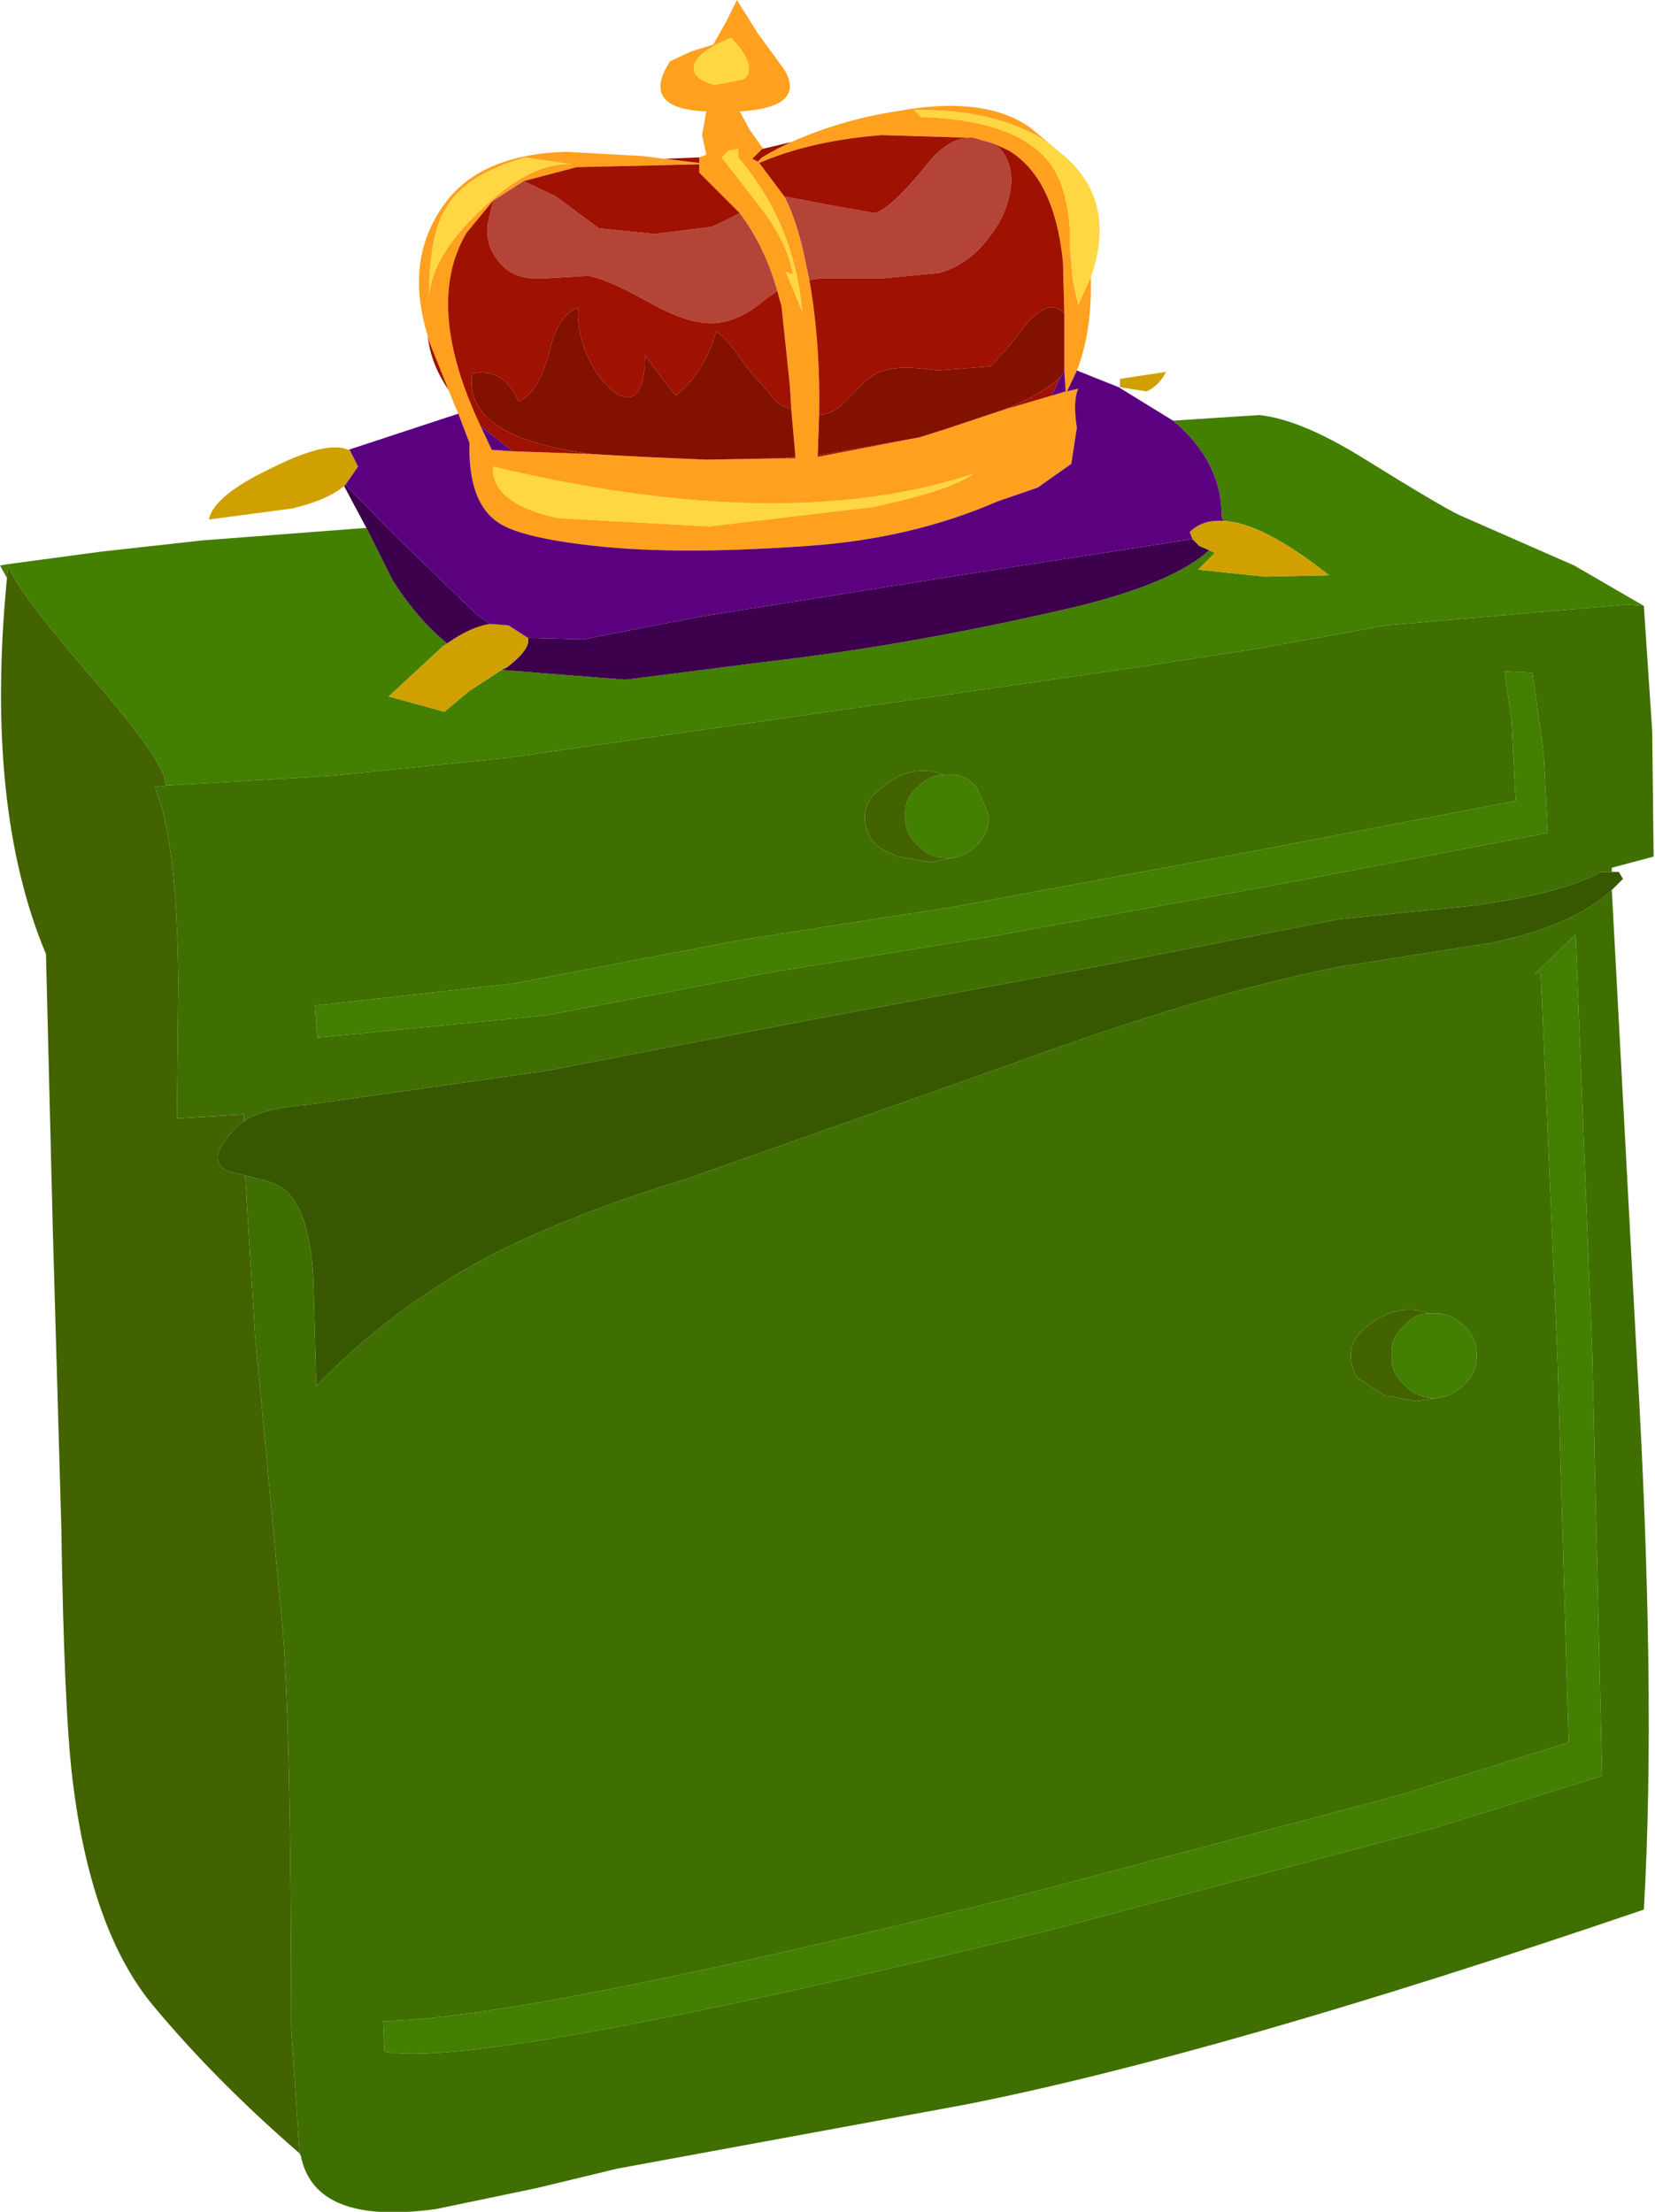 <?xml version="1.0" encoding="UTF-8" standalone="no"?>
<svg xmlns:xlink="http://www.w3.org/1999/xlink" height="79.4px" width="59.4px" xmlns="http://www.w3.org/2000/svg">
  <g transform="matrix(1.0, 0.0, 0.0, 1.0, 29.7, 39.7)">
    <path d="M-29.45 -18.95 L-29.7 -19.4 -29.4 -19.45 -26.05 -19.9 -22.45 -20.3 -16.55 -20.75 -15.6 -18.85 Q-14.7 -17.45 -13.65 -16.6 L-13.8 -16.5 -15.75 -14.7 -13.75 -14.15 -12.85 -14.9 -11.7 -15.65 -7.25 -15.3 -2.15 -15.95 Q3.1 -16.55 9.05 -17.95 12.45 -18.8 13.7 -19.95 L13.9 -19.85 13.3 -19.25 15.7 -19.0 18.0 -19.05 Q15.6 -20.95 14.2 -21.0 L14.15 -21.15 Q14.15 -23.15 12.4 -24.6 L15.5 -24.8 Q16.95 -24.65 19.15 -23.3 22.05 -21.5 22.7 -21.2 L26.8 -19.4 29.3 -17.95 28.7 -18.0 20.05 -17.25 15.35 -16.4 10.8 -15.7 -11.45 -12.5 -17.8 -11.85 -23.75 -11.5 -23.8 -11.8 Q-24.1 -12.75 -26.85 -15.9 -29.35 -18.85 -29.4 -19.45 L-29.45 -18.95 M4.15 -11.9 L4.3 -11.9 Q4.9 -11.95 5.35 -11.45 L5.8 -10.4 Q5.8 -9.8 5.35 -9.35 4.95 -8.95 4.45 -8.9 L4.3 -8.9 Q3.65 -8.9 3.25 -9.35 2.75 -9.8 2.8 -10.4 2.75 -11.05 3.25 -11.45 3.6 -11.85 4.15 -11.9 M25.6 -4.75 L25.4 -4.75 26.85 -6.15 27.45 8.95 27.8 24.05 21.7 25.95 7.95 29.6 Q-12.5 34.6 -15.9 33.95 L-15.95 32.85 Q-11.05 32.8 6.7 28.4 L20.5 24.75 26.6 22.85 26.2 9.05 25.6 -4.75 M24.7 -10.95 L24.55 -13.85 24.3 -15.6 25.3 -15.55 25.7 -12.7 25.85 -9.8 16.45 -8.0 5.7 -6.05 -2.0 -4.8 -10.1 -3.25 -18.3 -2.45 -18.35 -2.95 -18.4 -3.6 -11.25 -4.4 -3.15 -5.95 4.55 -7.15 15.3 -9.15 24.7 -10.95 M21.6 7.45 L21.75 7.45 Q22.35 7.4 22.85 7.9 23.3 8.3 23.3 8.95 23.3 9.6 22.85 10.0 22.4 10.45 21.8 10.5 L21.75 10.5 Q21.1 10.45 20.7 10.0 20.2 9.55 20.25 8.95 20.2 8.3 20.7 7.9 21.05 7.45 21.6 7.45" fill="#437f00" fill-rule="evenodd" stroke="none"/>
    <path d="M-18.95 37.6 Q-22.0 34.95 -24.2 32.3 -26.45 29.6 -27.1 24.15 -27.4 21.7 -27.5 15.1 L-27.8 4.6 -28.05 -5.45 Q-30.25 -10.7 -29.45 -18.95 L-29.4 -19.45 Q-29.35 -18.85 -26.85 -15.9 -24.1 -12.75 -23.8 -11.8 L-23.75 -11.5 -24.15 -11.45 Q-23.35 -9.6 -23.3 -4.5 L-23.35 0.45 -20.95 0.3 -20.95 0.55 -21.05 0.6 Q-22.45 1.95 -21.5 2.35 L-20.9 2.5 -20.55 8.2 -19.55 18.85 Q-19.25 22.55 -19.25 33.1 L-18.95 37.6 M4.45 -8.9 L3.7 -8.75 2.55 -8.95 Q1.75 -9.25 1.55 -9.6 0.95 -10.75 2.05 -11.5 3.05 -12.3 4.15 -11.9 3.6 -11.85 3.25 -11.45 2.75 -11.05 2.8 -10.4 2.75 -9.8 3.25 -9.35 3.65 -8.9 4.3 -8.9 L4.45 -8.9 M21.8 10.5 L21.15 10.6 20.0 10.4 19.0 9.75 Q18.4 8.6 19.45 7.85 20.5 7.05 21.6 7.45 21.05 7.45 20.7 7.9 20.2 8.3 20.25 8.95 20.2 9.55 20.7 10.0 21.1 10.45 21.75 10.5 L21.8 10.5" fill="#436200" fill-rule="evenodd" stroke="none"/>
    <path d="M29.3 -17.95 L29.6 -13.45 29.65 -8.95 28.15 -8.55 28.15 -8.4 27.75 -8.4 Q26.45 -7.65 23.25 -7.2 L18.35 -6.7 14.0 -5.85 9.65 -5.0 -0.3 -3.15 -10.15 -1.25 -18.6 -0.05 Q-20.35 0.1 -20.95 0.55 L-20.95 0.3 -23.35 0.45 -23.3 -4.5 Q-23.35 -9.6 -24.15 -11.45 L-23.75 -11.5 -17.8 -11.85 -11.45 -12.5 10.8 -15.7 15.35 -16.4 20.05 -17.25 28.7 -18.0 29.3 -17.95 M28.15 -7.75 L29.05 9.1 Q29.75 21.1 29.3 28.85 14.05 34.05 4.95 35.85 L-7.55 38.15 -10.45 38.85 -14.05 39.6 Q-18.4 40.2 -18.9 37.7 L-18.95 37.6 -19.25 33.1 Q-19.25 22.55 -19.55 18.85 L-20.55 8.2 -20.9 2.5 -20.5 2.6 Q-19.8 2.75 -19.5 3.0 -18.6 3.7 -18.45 6.2 L-18.35 10.05 Q-15.7 7.3 -12.25 5.45 -9.4 3.95 -5.0 2.6 L6.6 -1.5 Q13.55 -4.05 18.4 -5.0 L23.8 -5.85 Q26.75 -6.45 28.15 -7.75 M4.15 -11.9 Q3.05 -12.3 2.05 -11.5 0.95 -10.75 1.55 -9.6 1.75 -9.25 2.55 -8.95 L3.7 -8.75 4.45 -8.9 Q4.95 -8.95 5.35 -9.35 5.8 -9.8 5.8 -10.4 L5.35 -11.45 Q4.9 -11.95 4.3 -11.9 L4.15 -11.9 M24.7 -10.95 L15.3 -9.15 4.55 -7.15 -3.15 -5.95 -11.25 -4.4 -18.4 -3.6 -18.35 -2.95 -18.3 -2.45 -10.1 -3.25 -2.0 -4.8 5.7 -6.05 16.45 -8.0 25.85 -9.8 25.7 -12.7 25.3 -15.55 24.3 -15.6 24.55 -13.85 24.7 -10.95 M25.6 -4.75 L26.2 9.05 26.6 22.85 20.5 24.75 6.7 28.4 Q-11.05 32.8 -15.95 32.85 L-15.9 33.95 Q-12.5 34.6 7.95 29.6 L21.7 25.95 27.8 24.05 27.45 8.95 26.85 -6.15 25.4 -4.75 25.6 -4.75 M21.8 10.5 Q22.4 10.45 22.85 10.0 23.3 9.6 23.3 8.95 23.3 8.3 22.85 7.9 22.35 7.4 21.75 7.45 L21.6 7.45 Q20.5 7.05 19.45 7.85 18.4 8.6 19.0 9.75 L20.0 10.4 21.15 10.6 21.8 10.5" fill="#3f6f00" fill-rule="evenodd" stroke="none"/>
    <path d="M7.9 -34.6 L8.5 -34.1 Q10.4 -32.45 9.45 -29.75 L9.0 -28.75 8.8 -29.65 8.7 -30.8 8.7 -31.4 Q8.6 -33.15 7.85 -34.0 6.6 -35.4 3.35 -35.5 L3.1 -35.75 Q6.05 -35.8 7.9 -34.6 M-3.2 -38.05 Q-2.55 -37.25 -3.0 -36.85 L-4.05 -36.65 Q-4.8 -36.85 -4.8 -37.25 -4.8 -37.8 -3.45 -38.35 L-3.2 -38.05 M-3.55 -34.3 L-3.2 -34.35 -3.2 -34.05 Q-1.2 -31.7 -0.9 -28.5 L-1.5 -29.95 -1.25 -29.85 Q-1.4 -30.85 -2.25 -32.05 L-3.8 -34.05 -3.55 -34.3 M-14.3 -29.05 Q-14.3 -31.35 -13.65 -32.3 -12.95 -33.45 -10.85 -34.05 L-9.15 -33.8 Q-10.65 -33.9 -12.45 -32.15 -14.2 -30.5 -14.3 -29.05 M-9.7 -21.1 Q-12.1 -21.65 -12.0 -22.95 -1.5 -20.45 5.25 -22.7 4.45 -22.1 1.65 -21.5 L-4.25 -20.8 -9.7 -21.1" fill="#ffd742" fill-rule="evenodd" stroke="none"/>
    <path d="M-13.25 -24.85 L-13.4 -25.2 -13.6 -25.7 -14.3 -27.45 -14.35 -27.65 Q-15.15 -30.25 -13.9 -32.15 -12.65 -34.15 -9.4 -34.25 L-6.65 -34.1 -5.85 -34.0 -4.6 -33.85 -4.6 -34.05 -4.35 -34.15 -4.5 -34.85 -4.35 -35.7 Q-6.75 -35.8 -5.65 -37.5 L-4.9 -37.85 -4.1 -38.1 -3.65 -38.9 -3.25 -39.7 -2.5 -38.5 -1.55 -37.2 Q-0.75 -35.85 -3.15 -35.7 L-2.8 -35.05 -2.3 -34.35 -2.35 -34.35 -2.7 -34.0 -2.5 -33.9 -2.35 -34.05 Q-1.85 -34.35 -1.3 -34.6 0.5 -35.4 2.45 -35.7 5.65 -36.3 7.3 -35.1 L7.9 -34.6 Q6.05 -35.8 3.1 -35.75 L3.35 -35.5 Q6.6 -35.4 7.85 -34.0 8.6 -33.15 8.7 -31.4 L8.7 -30.8 8.8 -29.65 9.0 -28.75 9.45 -29.75 Q9.5 -27.8 8.95 -26.4 L8.6 -25.65 9.0 -25.75 Q8.8 -25.3 8.95 -24.35 L8.75 -23.05 7.55 -22.2 6.1 -21.7 Q3.0 -20.35 -0.75 -20.1 -5.65 -19.75 -8.75 -20.15 -11.2 -20.45 -11.9 -21.0 -12.9 -21.75 -12.85 -23.8 L-13.25 -24.85 M8.5 -28.45 L8.45 -30.3 Q8.15 -33.3 6.5 -34.3 L5.95 -34.55 5.25 -34.75 1.95 -34.85 Q-0.6 -34.65 -2.45 -33.85 L-1.55 -32.65 Q-1.05 -31.7 -0.75 -30.1 L-0.65 -29.65 Q-0.25 -27.35 -0.3 -24.8 L-0.35 -23.35 -0.35 -23.3 3.3 -24.0 4.25 -24.3 6.35 -25.0 8.05 -25.5 8.55 -25.65 8.5 -26.35 8.5 -28.45 M-3.2 -38.05 L-3.45 -38.35 Q-4.8 -37.8 -4.8 -37.25 -4.8 -36.85 -4.05 -36.65 L-3.0 -36.85 Q-2.55 -37.25 -3.2 -38.05 M-3.55 -34.3 L-3.8 -34.05 -2.25 -32.05 Q-1.4 -30.85 -1.25 -29.85 L-1.5 -29.95 -0.9 -28.5 Q-1.2 -31.7 -3.2 -34.05 L-3.2 -34.35 -3.55 -34.3 M-3.15 -32.05 L-4.6 -33.5 -4.6 -33.8 -9.0 -33.7 -10.9 -33.2 -12.0 -32.5 -12.95 -31.35 Q-14.5 -28.75 -12.45 -24.4 L-12.05 -23.55 -11.3 -23.5 -8.45 -23.4 -6.65 -23.3 -4.35 -23.2 -1.15 -23.25 -1.15 -23.3 -1.3 -25.0 -1.35 -25.85 -1.65 -28.7 -1.8 -29.25 Q-2.25 -30.85 -3.15 -32.05 M-14.3 -29.05 Q-14.2 -30.5 -12.45 -32.15 -10.65 -33.9 -9.15 -33.8 L-10.85 -34.05 Q-12.95 -33.45 -13.65 -32.3 -14.3 -31.35 -14.3 -29.05 M-9.7 -21.1 L-4.25 -20.8 1.65 -21.5 Q4.45 -22.1 5.25 -22.7 -1.5 -20.45 -12.0 -22.95 -12.1 -21.65 -9.7 -21.1" fill="#ffa01f" fill-rule="evenodd" stroke="none"/>
    <path d="M-0.65 -29.65 L-0.75 -30.1 Q-1.05 -31.7 -1.55 -32.65 L0.0 -32.35 1.7 -32.05 Q2.25 -32.2 3.45 -33.65 4.35 -34.85 5.25 -34.75 L5.95 -34.55 Q6.55 -34.2 6.6 -33.25 6.55 -32.15 5.85 -31.25 5.1 -30.2 4.0 -29.9 L1.9 -29.7 -0.3 -29.7 -0.65 -29.65 M-10.9 -33.2 L-9.75 -32.65 -8.2 -31.5 -6.2 -31.3 -4.2 -31.55 Q-3.9 -31.65 -3.15 -32.05 -2.25 -30.85 -1.8 -29.25 L-2.3 -28.9 Q-3.3 -28.05 -4.3 -28.1 -5.2 -28.15 -6.5 -28.9 -7.95 -29.7 -8.6 -29.8 L-10.2 -29.7 Q-11.1 -29.65 -11.6 -30.1 -12.3 -30.75 -12.2 -31.65 L-12.0 -32.5 -10.9 -33.2" fill="#b44437" fill-rule="evenodd" stroke="none"/>
    <path d="M-13.6 -25.7 Q-14.25 -26.65 -14.35 -27.65 L-14.3 -27.45 -13.6 -25.7 M-5.85 -34.0 L-4.6 -34.05 -4.6 -33.85 -5.85 -34.0 M-2.35 -34.35 L-1.3 -34.6 Q-1.85 -34.35 -2.35 -34.05 L-2.5 -33.9 -2.7 -34.0 -2.35 -34.35 M5.95 -34.55 L6.5 -34.3 Q8.15 -33.3 8.45 -30.3 L8.5 -28.45 Q8.0 -29.0 7.2 -28.15 L6.45 -27.2 5.85 -26.55 3.95 -26.4 Q2.65 -26.6 2.05 -26.4 1.6 -26.3 1.2 -25.85 L0.5 -25.15 Q0.15 -24.85 -0.3 -24.8 -0.25 -27.35 -0.65 -29.65 L-0.3 -29.7 1.9 -29.7 4.0 -29.9 Q5.1 -30.2 5.85 -31.25 6.55 -32.15 6.6 -33.25 6.55 -34.2 5.95 -34.55 M8.05 -25.5 L6.35 -25.0 Q7.7 -25.55 8.35 -26.15 L8.05 -25.5 M3.3 -24.0 L-0.35 -23.3 -0.35 -23.35 3.3 -24.0 M-1.55 -32.65 L-2.45 -33.85 Q-0.6 -34.65 1.95 -34.85 L5.25 -34.75 Q4.35 -34.85 3.45 -33.65 2.25 -32.2 1.7 -32.05 L0.0 -32.35 -1.55 -32.65 M-3.15 -32.05 Q-3.9 -31.65 -4.2 -31.55 L-6.2 -31.3 -8.2 -31.5 -9.75 -32.65 -10.9 -33.2 -9.0 -33.7 -4.6 -33.8 -4.6 -33.5 -3.15 -32.05 M-12.0 -32.5 L-12.2 -31.65 Q-12.3 -30.75 -11.6 -30.1 -11.1 -29.65 -10.2 -29.7 L-8.6 -29.8 Q-7.95 -29.7 -6.5 -28.9 -5.2 -28.15 -4.3 -28.1 -3.3 -28.05 -2.3 -28.9 L-1.8 -29.25 -1.65 -28.7 -1.35 -25.85 -1.3 -25.0 -1.75 -25.2 -2.85 -26.45 Q-3.55 -27.5 -4.0 -27.8 -4.4 -26.35 -5.45 -25.5 L-6.0 -26.2 -6.55 -26.95 Q-6.55 -25.8 -6.95 -25.5 -7.3 -25.3 -7.8 -25.75 -8.3 -26.2 -8.65 -27.0 -9.0 -27.85 -8.95 -28.65 -9.7 -28.4 -10.0 -27.0 -10.4 -25.55 -11.1 -25.3 -11.6 -26.5 -12.75 -26.3 -13.1 -24.0 -8.45 -23.4 L-11.3 -23.5 -12.45 -24.4 Q-14.5 -28.75 -12.95 -31.35 L-12.0 -32.5 M-1.15 -23.3 L-1.15 -23.25 -4.35 -23.2 -1.65 -23.25 -1.15 -23.3" fill="#9f1100" fill-rule="evenodd" stroke="none"/>
    <path d="M8.5 -28.45 L8.5 -26.35 8.35 -26.15 Q7.7 -25.55 6.35 -25.0 L4.25 -24.3 3.3 -24.0 -0.35 -23.35 -0.3 -24.8 Q0.15 -24.85 0.5 -25.15 L1.2 -25.85 Q1.6 -26.3 2.05 -26.4 2.65 -26.6 3.95 -26.4 L5.85 -26.55 6.45 -27.2 7.2 -28.15 Q8.0 -29.0 8.5 -28.45 M-1.3 -25.0 L-1.15 -23.3 -1.65 -23.25 -4.35 -23.2 -6.65 -23.3 -8.45 -23.4 Q-13.1 -24.0 -12.75 -26.3 -11.6 -26.5 -11.1 -25.3 -10.4 -25.55 -10.0 -27.0 -9.7 -28.4 -8.95 -28.65 -9.0 -27.85 -8.65 -27.0 -8.3 -26.2 -7.8 -25.75 -7.3 -25.3 -6.95 -25.5 -6.55 -25.8 -6.55 -26.95 L-6.0 -26.2 -5.45 -25.5 Q-4.4 -26.35 -4.0 -27.8 -3.55 -27.5 -2.85 -26.45 L-1.75 -25.2 -1.3 -25.0" fill="#831100" fill-rule="evenodd" stroke="none"/>
    <path d="M-16.55 -20.75 L-17.35 -22.25 -17.3 -22.3 -15.55 -20.5 -12.55 -17.6 -12.1 -17.3 Q-12.8 -17.2 -13.65 -16.6 -14.7 -17.45 -15.6 -18.85 L-16.55 -20.75 M-11.7 -15.65 L-11.5 -15.75 Q-10.65 -16.4 -10.75 -16.8 L-8.75 -16.75 -4.65 -17.55 4.75 -19.05 13.1 -20.35 13.35 -20.1 13.7 -19.95 Q12.45 -18.8 9.05 -17.95 3.1 -16.55 -2.15 -15.95 L-7.25 -15.3 -11.7 -15.65" fill="#3d004c" fill-rule="evenodd" stroke="none"/>
    <path d="M-17.35 -22.25 Q-17.95 -21.75 -19.2 -21.45 L-22.2 -21.05 Q-22.05 -21.9 -19.95 -22.9 -17.95 -23.9 -17.2 -23.55 L-17.15 -23.55 -16.85 -22.95 -17.3 -22.3 -17.35 -22.25 M-13.65 -16.6 Q-12.8 -17.2 -12.1 -17.3 L-11.45 -17.25 -10.75 -16.8 Q-10.65 -16.4 -11.5 -15.75 L-11.7 -15.65 -12.85 -14.9 -13.75 -14.15 -15.75 -14.7 -13.8 -16.5 -13.65 -16.6 M13.7 -19.95 L13.35 -20.1 13.1 -20.35 13.0 -20.6 Q13.45 -21.05 14.2 -21.0 15.6 -20.95 18.0 -19.05 L15.7 -19.0 13.3 -19.25 13.9 -19.85 13.7 -19.95 M11.45 -25.65 L10.5 -25.8 10.5 -26.1 12.15 -26.35 Q11.9 -25.85 11.45 -25.65" fill="#cfa000" fill-rule="evenodd" stroke="none"/>
    <path d="M-17.2 -23.55 L-13.25 -24.85 -12.85 -23.8 Q-12.9 -21.75 -11.9 -21.0 -11.2 -20.45 -8.75 -20.15 -5.65 -19.75 -0.75 -20.1 3.0 -20.35 6.1 -21.7 L7.55 -22.2 8.75 -23.05 8.95 -24.35 Q8.8 -25.3 9.0 -25.75 L8.6 -25.65 8.95 -26.4 10.45 -25.8 12.4 -24.6 Q14.15 -23.15 14.15 -21.15 L14.2 -21.0 Q13.45 -21.05 13.0 -20.6 L13.1 -20.35 4.75 -19.05 -4.65 -17.55 -8.75 -16.75 -10.75 -16.8 -11.45 -17.25 -12.1 -17.3 -12.55 -17.6 -15.55 -20.5 -17.3 -22.3 -16.85 -22.95 -17.15 -23.55 -17.2 -23.55 M8.5 -26.35 L8.55 -25.65 8.05 -25.5 8.35 -26.15 8.5 -26.35 M-11.3 -23.5 L-12.05 -23.55 -12.45 -24.4 -11.3 -23.5" fill="#5b007f" fill-rule="evenodd" stroke="none"/>
    <path d="M28.15 -8.4 L28.4 -8.4 28.55 -8.15 28.15 -7.75 Q26.75 -6.45 23.8 -5.85 L18.4 -5.0 Q13.55 -4.05 6.6 -1.5 L-5.0 2.6 Q-9.4 3.95 -12.25 5.45 -15.7 7.3 -18.35 10.05 L-18.45 6.2 Q-18.6 3.7 -19.5 3.0 -19.8 2.75 -20.5 2.6 L-20.9 2.5 -21.5 2.35 Q-22.45 1.95 -21.05 0.6 L-20.95 0.55 Q-20.35 0.1 -18.6 -0.05 L-10.15 -1.25 -0.3 -3.15 9.65 -5.0 14.0 -5.85 18.35 -6.7 23.25 -7.2 Q26.45 -7.65 27.75 -8.4 L28.15 -8.4" fill="#385800" fill-rule="evenodd" stroke="none"/>
  </g>
</svg>
